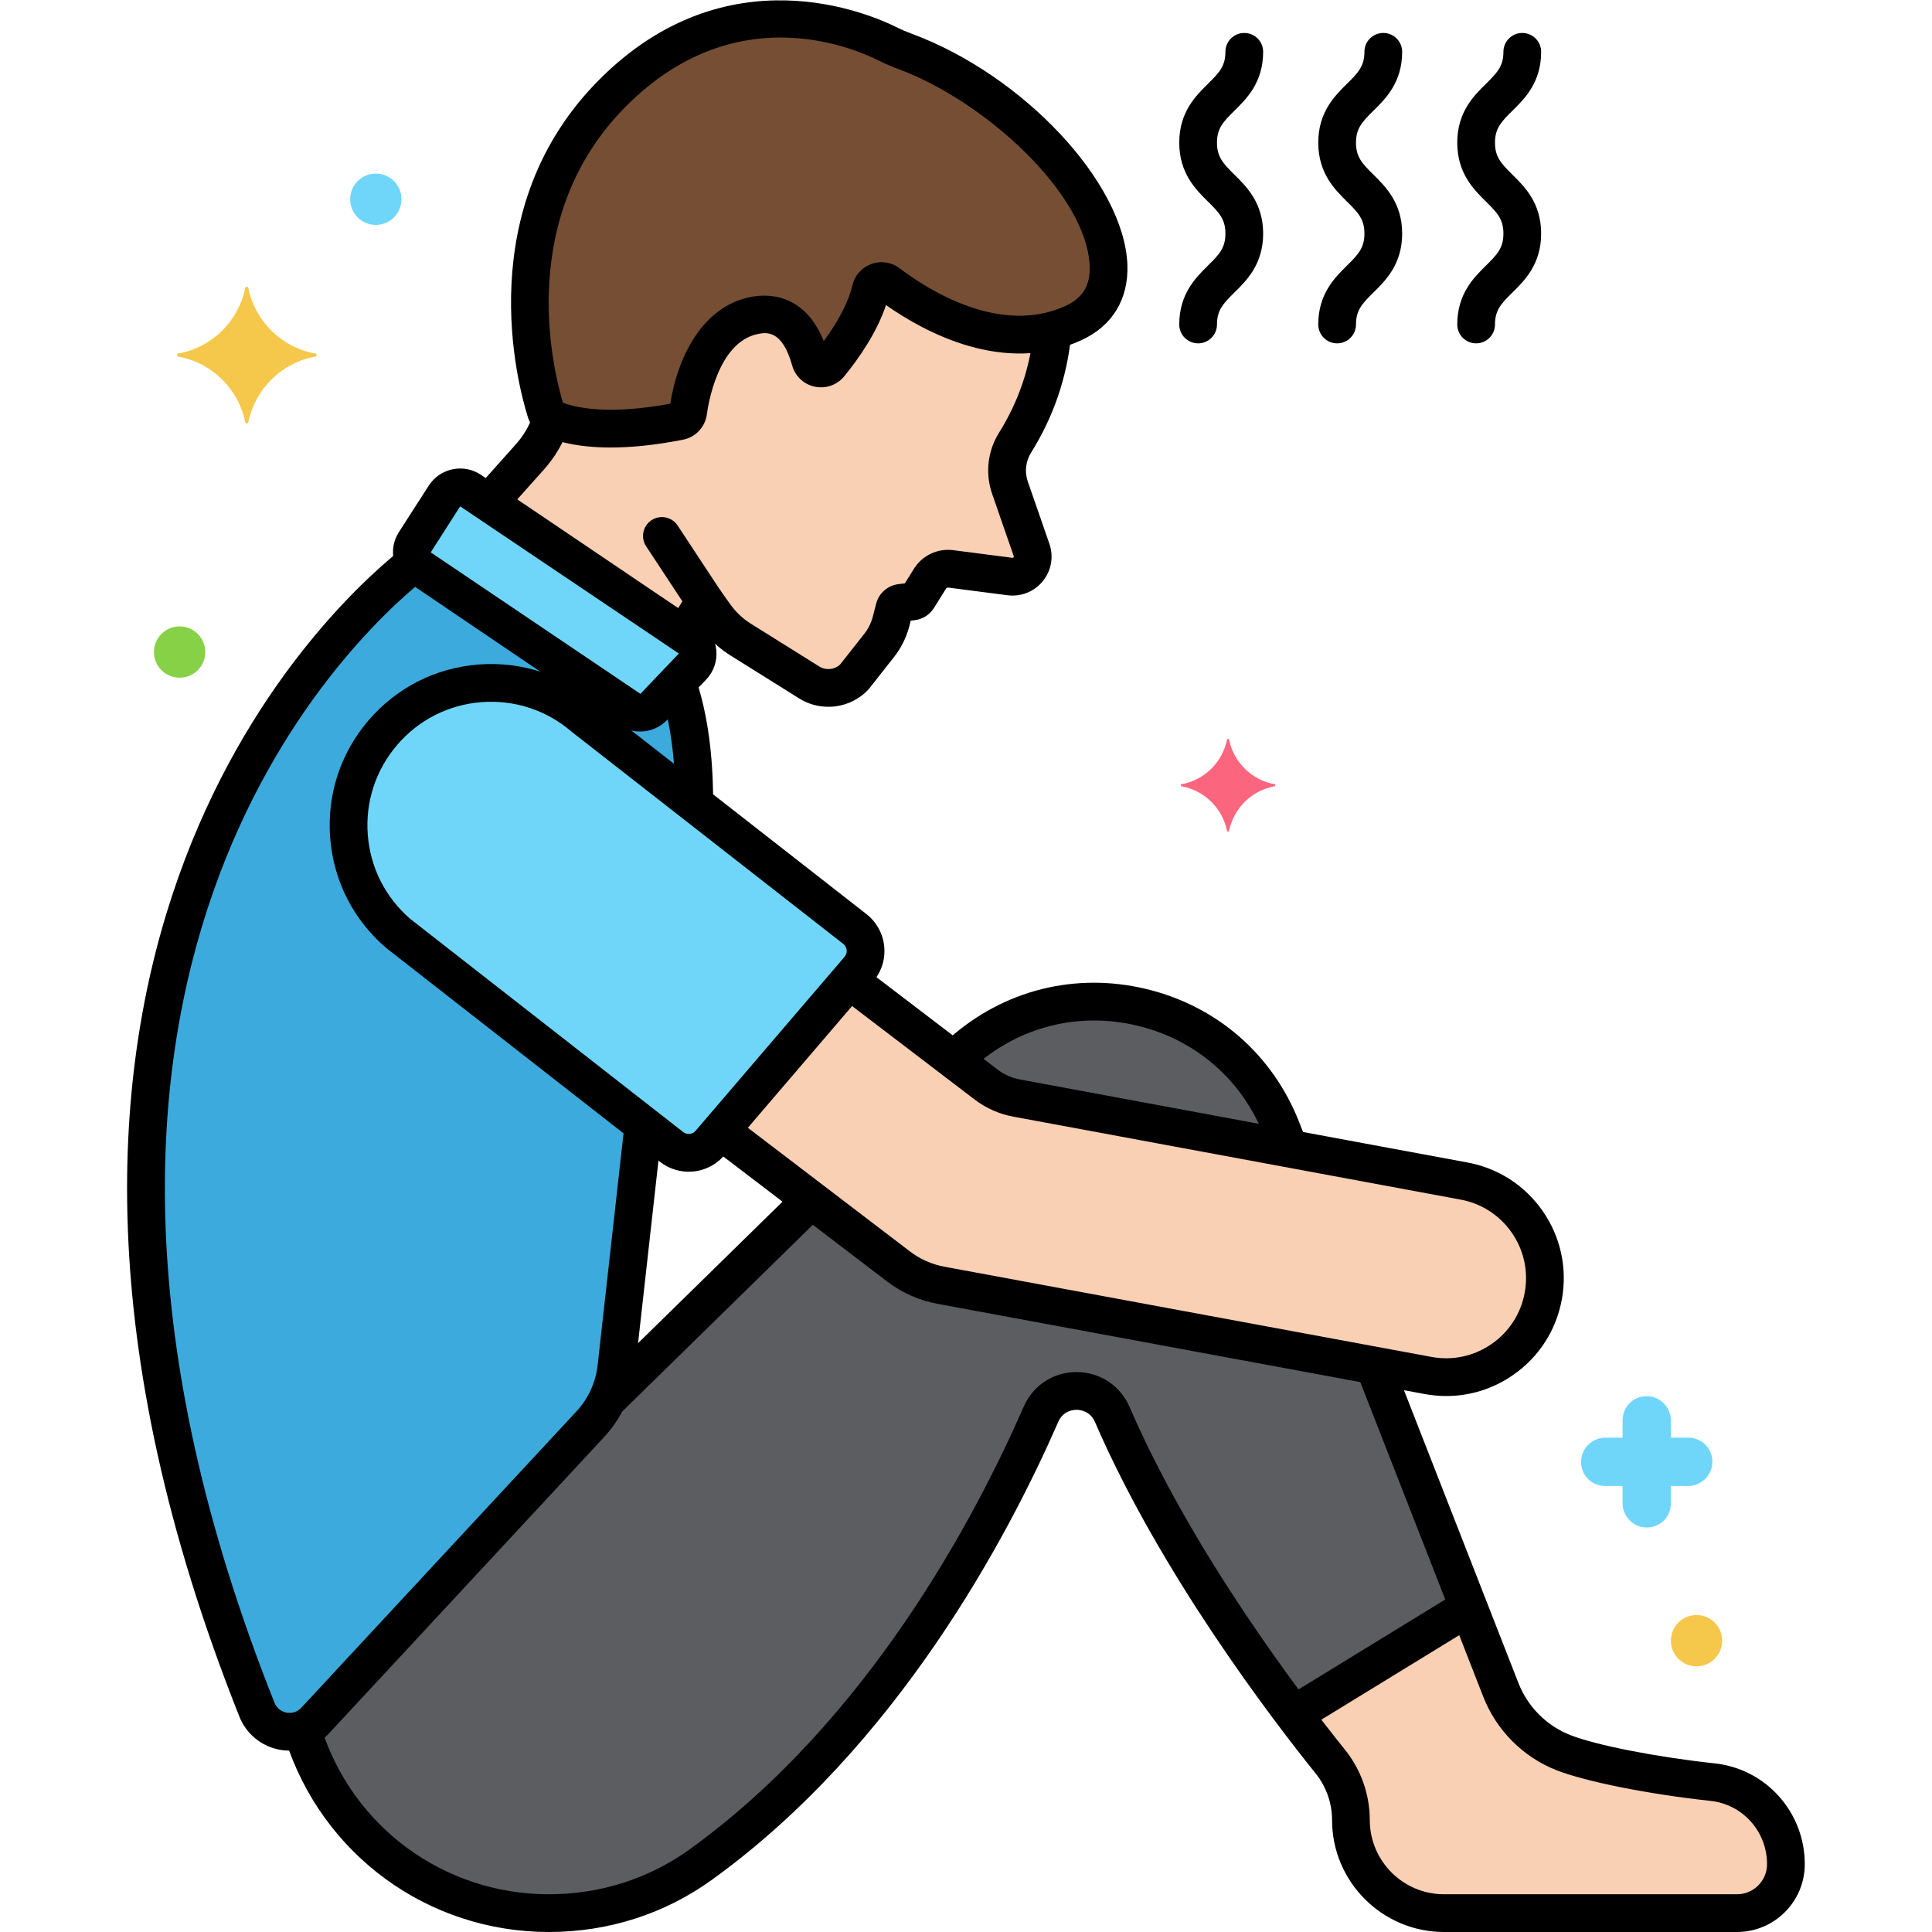 <svg xmlns="http://www.w3.org/2000/svg" xmlns:xlink="http://www.w3.org/1999/xlink" x="0px" y="0px" viewBox="0 0 256 256" xml:space="preserve">  <g id="Layer_1"></g>  <g id="Layer_2"></g>  <g id="Layer_3"></g>  <g id="Layer_4"></g>  <g id="Layer_5"></g>  <g id="Layer_6"></g>  <g id="Layer_7"></g>  <g id="Layer_8"></g>  <g id="Layer_9"></g>  <g id="Layer_10"></g>  <g id="Layer_11"></g>  <g id="Layer_12"></g>  <g id="Layer_13"></g>  <g id="Layer_14"></g>  <g id="Layer_15"></g>  <g id="Layer_16"></g>  <g id="Layer_17"></g>  <g id="Layer_18"></g>  <g id="Layer_19"></g>  <g id="Layer_20"></g>  <g id="Layer_21"></g>  <g id="Layer_22"></g>  <g id="Layer_23"></g>  <g id="Layer_24"></g>  <g id="Layer_25"></g>  <g id="Layer_26"></g>  <g id="Layer_27"></g>  <g id="Layer_28"></g>  <g id="Layer_29"></g>  <g id="Layer_30"></g>  <g id="Layer_31"></g>  <g id="Layer_32"></g>  <g id="Layer_33"></g>  <g id="Layer_34"></g>  <g id="Layer_35"></g>  <g id="Layer_36"></g>  <g id="Layer_37">	<g>		<g>			<path fill="#70D6F9" d="M62.342,65l29.02,19.605c1.26,0.851,1.446,2.633,0.39,3.726l-5.167,5.349    c-0.826,0.855-2.146,0.992-3.131,0.326l-27.797-18.82c-1.1-0.745-1.405-2.231-0.686-3.348l3.944-6.134    C59.658,64.55,61.205,64.232,62.342,65z"></path>		</g>		<g>			<path fill="#70D6F9" d="M77.33,95.024c-7.919-6.779-19.832-5.855-26.61,2.063c-6.779,7.918-5.855,19.832,2.063,26.61    l36.201,28.274c1.558,1.217,3.799,0.993,5.085-0.509l19.733-23.049c1.371-1.601,1.128-4.022-0.533-5.319L77.33,95.024z"></path>		</g>		<g>			<path fill="#F9D0B4" d="M193.923,156.484l-59.249-10.99c-1.452-0.269-2.82-0.876-3.993-1.772l-18.139-13.838l-17.066,19.934    l23.615,18.014c1.653,1.261,3.582,2.11,5.628,2.478l64.57,11.959c7.088,1.278,13.926-3.427,15.21-10.576    C205.779,164.573,201.044,157.763,193.923,156.484z"></path>		</g>		<g>			<path fill="#3CAADC" d="M52.783,123.697c-7.917-6.778-8.841-18.692-2.063-26.61c6.777-7.917,18.691-8.842,26.61-2.063    l14.663,11.452c0.014-5.717-0.603-11.298-2.271-16.043l-3.137,3.247c-0.826,0.855-2.147,0.992-3.131,0.326L55.657,75.187    c-0.266-0.18-0.484-0.406-0.654-0.657c-8.835,6.942-60.422,52.877-20.964,151.998c1.263,3.172,5.388,3.964,7.711,1.462    l36.48-39.291c1.921-2.069,3.128-4.701,3.441-7.508l3.589-32.128L52.783,123.697z"></path>		</g>		<g>			<path fill="#5B5D60" d="M130.681,143.722c1.174,0.895,2.542,1.503,3.993,1.772l36.161,6.707l-1.004-2.568    c-6.732-17.222-28.563-22.466-42.384-10.182l-1.035,1.014L130.681,143.722z"></path>		</g>		<g>			<path fill="#5B5D60" d="M226.929,236.143c-7.886-0.846-16.069-2.46-19.747-3.898c-3.814-1.491-6.821-4.514-8.312-8.328    l-16.803-42.985l-57.348-10.621c-2.046-0.368-3.975-1.217-5.628-2.478l-11.59-8.841L80.39,185.548    c-0.562,1.142-1.282,2.208-2.159,3.152l-36.48,39.291c-0.509,0.548-1.106,0.928-1.738,1.17    c4.313,14.377,17.571,24.34,32.721,24.34h0c7.212,0,14.272-2.215,20.123-6.433c23.84-17.186,38.214-43.955,45.079-59.668    c1.809-4.141,7.654-4.112,9.448,0.035c8.486,19.616,22.915,38.557,28.897,45.994c1.764,2.194,2.724,4.918,2.724,7.733v0    c0,6.815,5.525,12.339,12.339,12.339h38.816c3.581,0,6.483-2.903,6.483-6.483C236.643,241.449,232.466,236.736,226.929,236.143z"></path>		</g>		<g>			<path fill="#754E34" d="M109.936,48.273c1.915-2.348,4.565-6.119,5.453-9.908c0.241-1.027,1.47-1.459,2.31-0.821    c4.28,3.25,14.721,9.795,24.578,5.245c12.545-5.79-2.338-28.605-22.403-36c-0.719-0.265-1.425-0.56-2.109-0.904    c-4.011-2.019-21.027-9.128-36.536,6.381c-16.163,16.163-10.085,38.482-8.889,42.288c0.121,0.387,0.387,0.702,0.752,0.877    c1.565,0.749,6.535,2.429,16.932,0.376c0.614-0.121,1.081-0.623,1.161-1.244c0.412-3.199,2.319-11.471,8.751-12.757    c4.923-0.985,6.719,3.369,7.433,5.952C107.689,48.908,109.181,49.198,109.936,48.273z"></path>		</g>		<g>			<path fill="#F9D0B4" d="M133.827,64.633c-0.691-1.992-0.443-4.19,0.675-5.978l0.017-0.028c2.904-4.645,4.519-9.728,4.958-14.835    c-8.97,2.34-17.898-3.302-21.776-6.246c-0.845-0.641-2.073-0.203-2.316,0.829c-0.89,3.785-3.537,7.551-5.45,9.897    c-0.755,0.925-2.247,0.635-2.565-0.516c-0.714-2.583-2.51-6.937-7.433-5.952c-6.428,1.286-8.337,9.547-8.751,12.751    c-0.08,0.624-0.555,1.131-1.172,1.253c-10.318,2.036-15.284,0.395-16.885-0.361c-0.605,1.849-1.571,3.587-2.9,5.076l-5.46,6.117    l25.838,17.455l2.783-4.45l1.346,1.889c0.921,1.293,2.087,2.391,3.433,3.232l9.069,5.671c1.91,1.194,4.395,0.89,5.96-0.731    l3.291-4.177c0.74-0.94,1.278-2.022,1.578-3.18l0.428-1.648c0.077-0.432,0.427-0.764,0.863-0.816l1.547-0.186    c0.3-0.036,0.567-0.206,0.727-0.462l1.604-2.566c0.579-0.925,1.644-1.429,2.726-1.289l7.86,1.015    c1.966,0.254,3.513-1.648,2.863-3.521L133.827,64.633z"></path>		</g>		<g>			<path fill="#F9D0B4" d="M226.929,236.143c-7.886-0.846-16.069-2.46-19.747-3.898c-3.814-1.491-6.821-4.514-8.312-8.328    l-4.276-10.938l-23.172,14.202c1.911,2.537,3.579,4.657,4.858,6.247c1.764,2.194,2.724,4.918,2.724,7.733v0    c0,6.815,5.525,12.339,12.339,12.339h38.816c3.581,0,6.483-2.903,6.483-6.483C236.643,241.449,232.466,236.736,226.929,236.143z"></path>		</g>		<g>			<path d="M93.393,82.146c-0.813,0-1.61-0.396-2.09-1.125l-5.685-8.631c-0.759-1.153-0.44-2.704,0.713-3.463    c1.153-0.758,2.704-0.439,3.463,0.713l5.685,8.631c0.759,1.153,0.44,2.704-0.713,3.463    C94.342,82.012,93.864,82.146,93.393,82.146z"></path>		</g>		<g>			<path d="M84.826,96.93c-0.96,0-1.926-0.28-2.772-0.853l-27.798-18.82c-2.243-1.519-2.852-4.493-1.388-6.771l3.944-6.134    c0.726-1.129,1.85-1.9,3.165-2.17c1.315-0.272,2.652-0.005,3.765,0.746l0,0l29.02,19.605c1.214,0.82,1.998,2.126,2.15,3.583    c0.153,1.458-0.344,2.898-1.362,3.952l-5.167,5.349C87.42,96.415,86.129,96.93,84.826,96.93z M60.975,67.094l-3.901,6.097    l27.782,18.746l5.098-5.342L60.975,67.094z M60.943,67.072L60.943,67.072L60.943,67.072z"></path>		</g>		<g>			<path d="M91.26,155.258c-1.336,0-2.681-0.432-3.814-1.317l-36.201-28.274c-0.03-0.023-0.059-0.047-0.087-0.071    c-4.336-3.712-6.968-8.891-7.409-14.583c-0.441-5.692,1.36-11.215,5.073-15.552c3.712-4.336,8.891-6.968,14.583-7.409    c5.673-0.438,11.177,1.348,15.507,5.036l35.896,28.035c1.327,1.037,2.185,2.592,2.352,4.268c0.17,1.7-0.348,3.35-1.459,4.647    l-19.733,23.049C94.743,154.518,93.009,155.258,91.26,155.258z M54.368,121.763L90.523,150c0.506,0.395,1.229,0.323,1.647-0.165    l19.733-23.049c0.29-0.338,0.301-0.708,0.282-0.898s-0.104-0.55-0.455-0.825L75.792,96.995c-0.03-0.023-0.059-0.047-0.087-0.071    c-3.322-2.844-7.557-4.227-11.914-3.886c-4.36,0.338-8.327,2.354-11.17,5.675c-2.845,3.323-4.225,7.554-3.887,11.914    C49.07,114.969,51.07,118.921,54.368,121.763z"></path>		</g>		<g>			<path d="M191.64,184.981c-0.928,0-1.862-0.083-2.794-0.251l-64.583-11.961c-2.412-0.433-4.729-1.454-6.689-2.948l-23.031-17.569    c-1.098-0.837-1.309-2.406-0.472-3.504c0.838-1.098,2.407-1.308,3.504-0.472l23.031,17.569c1.332,1.015,2.906,1.708,4.554,2.005    l64.583,11.961c2.771,0.497,5.577-0.113,7.902-1.725c2.331-1.615,3.891-4.043,4.393-6.835c0.501-2.787-0.113-5.602-1.729-7.926    c-1.617-2.325-4.041-3.88-6.828-4.381l-59.263-10.993c-1.828-0.339-3.576-1.114-5.054-2.242l-17.383-13.261    c-1.098-0.837-1.309-2.406-0.472-3.504c0.838-1.098,2.407-1.309,3.504-0.472l17.383,13.261c0.858,0.655,1.873,1.104,2.933,1.301    l59.25,10.99c4.087,0.734,7.656,3.024,10.035,6.445s3.283,7.564,2.545,11.665c-0.738,4.109-3.034,7.682-6.465,10.06    C197.853,184.028,194.784,184.981,191.64,184.981z"></path>		</g>		<g>			<path d="M91.993,108.488c-1.376,0-2.495-1.113-2.5-2.49c-0.021-5.496-0.662-10.228-1.902-14.064    c-0.425-1.314,0.295-2.723,1.609-3.148c1.315-0.426,2.723,0.295,3.148,1.609c1.4,4.328,2.122,9.571,2.146,15.584    c0.005,1.381-1.109,2.504-2.49,2.51C91.999,108.488,91.996,108.488,91.993,108.488z"></path>		</g>		<g>			<path d="M38.378,231.97c-0.439,0-0.881-0.04-1.323-0.123c-2.427-0.453-4.423-2.096-5.338-4.394    C-7.718,128.389,42.541,81.342,53.016,72.917c1.076-0.865,2.649-0.694,3.515,0.381c0.865,1.076,0.694,2.649-0.381,3.515    c-9.995,8.039-57.922,52.993-19.787,148.79c0.399,1.002,1.259,1.263,1.611,1.329c0.345,0.065,1.227,0.131,1.945-0.643    l36.48-39.291c1.546-1.666,2.537-3.827,2.789-6.084l3.53-31.597c0.153-1.373,1.39-2.365,2.762-2.207    c1.373,0.153,2.36,1.39,2.207,2.762l-3.53,31.597c-0.37,3.315-1.824,6.487-4.094,8.932l-36.48,39.291    C42.217,231.163,40.337,231.97,38.378,231.97z"></path>		</g>		<g>			<path d="M170.504,153.854c-1,0-1.943-0.603-2.329-1.59l-0.672-1.72c-2.907-7.436-9.026-12.771-16.79-14.635    c-7.743-1.863-15.599,0.098-21.561,5.373l-0.449,0.439c-0.986,0.966-2.569,0.949-3.535-0.037    c-0.966-0.986-0.95-2.569,0.037-3.535l0.493-0.482c0.029-0.028,0.058-0.056,0.088-0.083c7.207-6.406,16.717-8.792,26.095-6.537    c9.376,2.252,16.768,8.695,20.278,17.677l0.672,1.72c0.502,1.286-0.132,2.736-1.418,3.239    C171.115,153.799,170.807,153.854,170.504,153.854z"></path>		</g>		<g>			<path d="M80.801,187.645c-0.648,0-1.296-0.25-1.786-0.75c-0.966-0.986-0.95-2.569,0.037-3.536l26.106-25.571    c0.985-0.966,2.569-0.951,3.536,0.037c0.966,0.986,0.95,2.569-0.037,3.536L82.55,186.931    C82.064,187.407,81.432,187.645,80.801,187.645z"></path>		</g>		<g>			<path d="M230.16,256h-38.816c-8.183,0-14.84-6.657-14.84-14.839c0-2.235-0.771-4.425-2.171-6.166    c-5.918-7.357-20.615-26.624-29.243-46.568c-0.648-1.499-2.033-1.618-2.441-1.619c-0.001,0-0.002,0-0.004,0    c-0.41,0-1.773,0.117-2.418,1.591c-6.574,15.047-21.28,42.942-45.908,60.695C88.052,253.612,80.588,256,72.733,256    c-16.061,0-30.107-10.285-34.952-25.592c-0.417-1.316,0.313-2.721,1.629-3.138c1.319-0.419,2.721,0.313,3.138,1.629    C46.732,242.118,58.862,251,72.733,251c6.798,0,13.251-2.062,18.661-5.961c23.662-17.058,37.881-44.063,44.25-58.642    c1.238-2.832,3.918-4.589,6.998-4.589c0.005,0,0.01,0,0.015,0c3.097,0.006,5.787,1.781,7.021,4.633    c8.386,19.384,22.76,38.221,28.55,45.42c2.112,2.625,3.275,5.928,3.275,9.299c0,5.425,4.414,9.839,9.84,9.839h38.816    c2.196,0,3.983-1.787,3.983-3.983c0-4.325-3.216-7.931-7.48-8.388c-8.127-0.872-16.512-2.539-20.391-4.055    c-4.441-1.736-7.988-5.289-9.73-9.747l-16.56-42.361c-0.502-1.286,0.132-2.736,1.418-3.239c1.284-0.501,2.735,0.132,3.239,1.418    l16.56,42.361c1.236,3.162,3.748,5.681,6.894,6.91c3.456,1.351,11.49,2.924,19.104,3.74c6.811,0.73,11.947,6.474,11.947,13.36    C239.143,251.97,235.113,256,230.16,256z"></path>		</g>		<g>			<path d="M80.921,59.298c-4.617,0-7.413-0.897-8.908-1.613c-0.979-0.468-1.729-1.336-2.058-2.381    c-1.41-4.486-7.575-27.725,9.506-44.806C96.36-6.401,115.271,1.831,118.89,3.652c0.549,0.276,1.154,0.535,1.849,0.791    c14.829,5.466,28.214,19.765,28.644,30.601c0.181,4.572-1.97,8.129-6.057,10.016c-10.25,4.729-20.83-1.051-25.925-4.638    c-1.215,3.656-3.613,7.084-5.526,9.431c0,0,0,0,0,0c-0.948,1.163-2.451,1.692-3.915,1.383c-1.454-0.306-2.602-1.385-2.997-2.814    c-1.33-4.808-3.496-4.375-4.533-4.166c-5.382,1.076-6.637,9.65-6.762,10.625c-0.218,1.69-1.486,3.047-3.155,3.378    C86.679,59.015,83.514,59.298,80.921,59.298z M74.588,53.355c1.556,0.61,5.808,1.694,14.226,0.138    c0.967-6.132,4.218-12.856,10.633-14.14c2.144-0.429,7.112-0.615,9.703,5.854c1.966-2.671,3.299-5.259,3.804-7.413    c0.306-1.306,1.244-2.358,2.51-2.814c1.271-0.458,2.672-0.244,3.747,0.573c3.726,2.829,13.33,8.977,22.018,4.966    c2.255-1.041,3.258-2.718,3.157-5.277c-0.38-9.576-13.953-21.897-25.376-26.107c-0.873-0.322-1.648-0.654-2.368-1.016    c-4.327-2.179-19.54-8.189-33.645,5.915C68.453,28.579,73.127,48.442,74.588,53.355z M109.936,48.273h0.01H109.936z     M108.001,46.689C108,46.69,108,46.691,107.999,46.692C108,46.691,108,46.69,108.001,46.689z"></path>		</g>		<g>			<path d="M65.354,68.485c-0.592,0-1.187-0.209-1.664-0.635c-1.03-0.919-1.12-2.5-0.2-3.53l4.875-5.462    c1.01-1.131,1.786-2.458,2.307-3.944c0.457-1.303,1.883-1.99,3.186-1.533c1.303,0.456,1.99,1.882,1.533,3.186    c-0.738,2.107-1.846,3.999-3.295,5.622L67.22,67.65C66.726,68.204,66.041,68.485,65.354,68.485z"></path>		</g>		<g>			<path d="M109.754,93.653c-1.327,0-2.661-0.359-3.841-1.097l-9.069-5.67c-1.236-0.772-2.334-1.712-3.28-2.803l-0.602,0.962    c-0.732,1.171-2.274,1.526-3.445,0.794s-1.526-2.274-0.794-3.445l2.548-4.075c0.442-0.708,1.209-1.148,2.044-1.174    c0.828-0.018,1.626,0.369,2.111,1.048l1.346,1.889c0.734,1.03,1.649,1.893,2.722,2.563l9.069,5.67    c0.875,0.547,2.021,0.427,2.764-0.275l3.198-4.06c0.53-0.672,0.908-1.434,1.123-2.262l0.41-1.581    c0.313-1.463,1.504-2.556,3-2.737l0.835-0.101l1.224-1.957c1.093-1.749,3.123-2.703,5.167-2.443l7.859,1.015    c0.034,0.006,0.093,0.013,0.153-0.061c0.059-0.073,0.04-0.128,0.028-0.162l-2.859-8.243c-0.943-2.72-0.609-5.681,0.917-8.123    c2.553-4.083,4.082-8.544,4.562-13.288c0.139-1.373,1.366-2.377,2.739-2.236c1.374,0.139,2.375,1.365,2.236,2.739    c-0.558,5.513-2.333,10.697-5.279,15.407c-0.738,1.181-0.896,2.578-0.451,3.861l2.859,8.243c0.591,1.703,0.265,3.556-0.873,4.955    c-1.137,1.399-2.887,2.097-4.673,1.866l-7.859-1.015c-0.109-0.016-0.225,0.038-0.286,0.135l-1.605,2.566    c-0.564,0.901-1.493,1.491-2.547,1.618l-0.527,0.063l-0.19,0.733c-0.39,1.501-1.075,2.881-2.035,4.099l-3.291,4.177    c-0.052,0.066-0.107,0.129-0.166,0.19C113.593,92.896,111.681,93.653,109.754,93.653z"></path>		</g>		<g>			<path d="M177.176,45.496c-1.381,0-2.5-1.119-2.5-2.5c0-4.058,2.199-6.223,3.805-7.804c1.52-1.497,2.313-2.365,2.313-4.242    s-0.793-2.745-2.313-4.241c-1.605-1.581-3.805-3.746-3.805-7.805c0-4.057,2.199-6.221,3.805-7.801    c1.519-1.495,2.312-2.362,2.312-4.236c0-1.381,1.119-2.5,2.5-2.5s2.5,1.119,2.5,2.5c0,4.057-2.199,6.221-3.805,7.801    c-1.519,1.495-2.312,2.362-2.312,4.236c0,1.877,0.793,2.745,2.313,4.242c1.606,1.581,3.805,3.746,3.805,7.804    c0,4.059-2.199,6.224-3.805,7.805c-1.52,1.496-2.313,2.364-2.313,4.241C179.676,44.376,178.557,45.496,177.176,45.496z"></path>		</g>		<g>			<path d="M158.757,45.496c-1.381,0-2.5-1.119-2.5-2.5c0-4.058,2.199-6.223,3.805-7.804c1.52-1.497,2.313-2.365,2.313-4.242    s-0.793-2.745-2.313-4.241c-1.605-1.581-3.805-3.746-3.805-7.805c0-4.057,2.199-6.221,3.805-7.801    c1.519-1.495,2.312-2.362,2.312-4.236c0-1.381,1.119-2.5,2.5-2.5s2.5,1.119,2.5,2.5c0,4.057-2.199,6.221-3.805,7.801    c-1.519,1.495-2.312,2.362-2.312,4.236c0,1.877,0.793,2.745,2.313,4.242c1.606,1.581,3.805,3.746,3.805,7.804    c0,4.059-2.199,6.224-3.805,7.805c-1.52,1.496-2.313,2.364-2.313,4.241C161.257,44.376,160.138,45.496,158.757,45.496z"></path>		</g>		<g>			<path d="M195.594,45.496c-1.381,0-2.5-1.119-2.5-2.5c0-4.058,2.199-6.223,3.804-7.804c1.52-1.496,2.313-2.364,2.313-4.242    c0-1.877-0.793-2.745-2.313-4.241c-1.605-1.581-3.804-3.746-3.804-7.804c0-4.057,2.199-6.221,3.805-7.801    c1.519-1.495,2.312-2.362,2.312-4.236c0-1.381,1.119-2.5,2.5-2.5s2.5,1.119,2.5,2.5c0,4.057-2.199,6.221-3.805,7.801    c-1.519,1.495-2.312,2.362-2.312,4.236c0,1.877,0.793,2.746,2.313,4.242c1.605,1.581,3.804,3.746,3.804,7.804    c0,4.059-2.199,6.224-3.804,7.804c-1.52,1.496-2.313,2.364-2.313,4.241C198.094,44.376,196.975,45.496,195.594,45.496z"></path>		</g>		<g>			<g>				<g>					<path fill="#F5C84C" d="M41.8,46.85c-4.5-0.8-8-4.3-8.9-8.7c0-0.2-0.4-0.2-0.4,0c-0.9,4.4-4.4,7.9-8.9,8.7      c-0.2,0-0.2,0.3,0,0.4c4.5,0.8,8,4.3,8.9,8.7c0,0.2,0.4,0.2,0.4,0c0.9-4.4,4.4-7.9,8.9-8.7C42,47.15,42,46.85,41.8,46.85z"></path>				</g>			</g>		</g>		<g>			<g>				<g>					<path fill="#FC657E" d="M168.898,103.914c-3.053-0.543-5.427-2.917-6.038-5.902c0-0.136-0.271-0.136-0.271,0      c-0.611,2.985-2.985,5.359-6.038,5.902c-0.136,0-0.136,0.204,0,0.271c3.053,0.543,5.427,2.917,6.038,5.902      c0,0.136,0.271,0.136,0.271,0c0.611-2.985,2.985-5.359,6.038-5.902C169.034,104.118,169.034,103.914,168.898,103.914z"></path>				</g>			</g>		</g>		<g>			<g>				<g>					<path fill="#70D6F9" d="M223.7,190.5h-2.3v-2.3c0-1.7-1.4-3.2-3.2-3.2c-1.8,0-3.2,1.4-3.2,3.2v2.3h-2.3c-1.7,0-3.2,1.4-3.2,3.2      s1.4,3.2,3.2,3.2h2.3v2.3c0,1.7,1.4,3.2,3.2,3.2c1.8,0,3.2-1.4,3.2-3.2v-2.3h2.3c1.7,0,3.2-1.4,3.2-3.2      S225.5,190.5,223.7,190.5z"></path>				</g>			</g>		</g>		<g>			<g>				<g>					<circle fill="#70D6F9" cx="49.8" cy="26.4" r="3.4"></circle>				</g>			</g>		</g>		<g>			<g>				<g>					<circle fill="#87D147" cx="23.8" cy="86.4" r="3.4"></circle>				</g>			</g>		</g>		<g>			<g>				<g>					<circle fill="#F5C84C" cx="224.8" cy="217.4" r="3.4"></circle>				</g>			</g>		</g>		<g>			<path d="M171.966,229.35c-0.841,0-1.662-0.424-2.134-1.194c-0.722-1.177-0.352-2.716,0.825-3.438l22.036-13.506    c1.177-0.722,2.716-0.353,3.438,0.825c0.722,1.177,0.352,2.716-0.825,3.438L173.27,228.98    C172.862,229.23,172.411,229.35,171.966,229.35z"></path>		</g>	</g></g>  <g id="Layer_38"></g>  <g id="Layer_39"></g>  <g id="Layer_40"></g>  <g id="Layer_41"></g>  <g id="Layer_42"></g>  <g id="Layer_43"></g>  <g id="Layer_44"></g>  <g id="Layer_45"></g>  <g id="Layer_46"></g>  <g id="Layer_47"></g>  <g id="Layer_48"></g>  <g id="Layer_49"></g>  <g id="Layer_50"></g>  <g id="Layer_51"></g>  <g id="Layer_52"></g>  <g id="Layer_53"></g>  <g id="Layer_54"></g>  <g id="Layer_55"></g>  <g id="Layer_56"></g>  <g id="Layer_57"></g>  <g id="Layer_58"></g>  <g id="Layer_59"></g>  <g id="Layer_60"></g>  <g id="Layer_61"></g>  <g id="Layer_62"></g>  <g id="Layer_63"></g>  <g id="Layer_64"></g>  <g id="Layer_65"></g>  <g id="Layer_66"></g>  <g id="Layer_67"></g>  <g id="Layer_68"></g>  <g id="Layer_69"></g>  <g id="Layer_70"></g></svg>